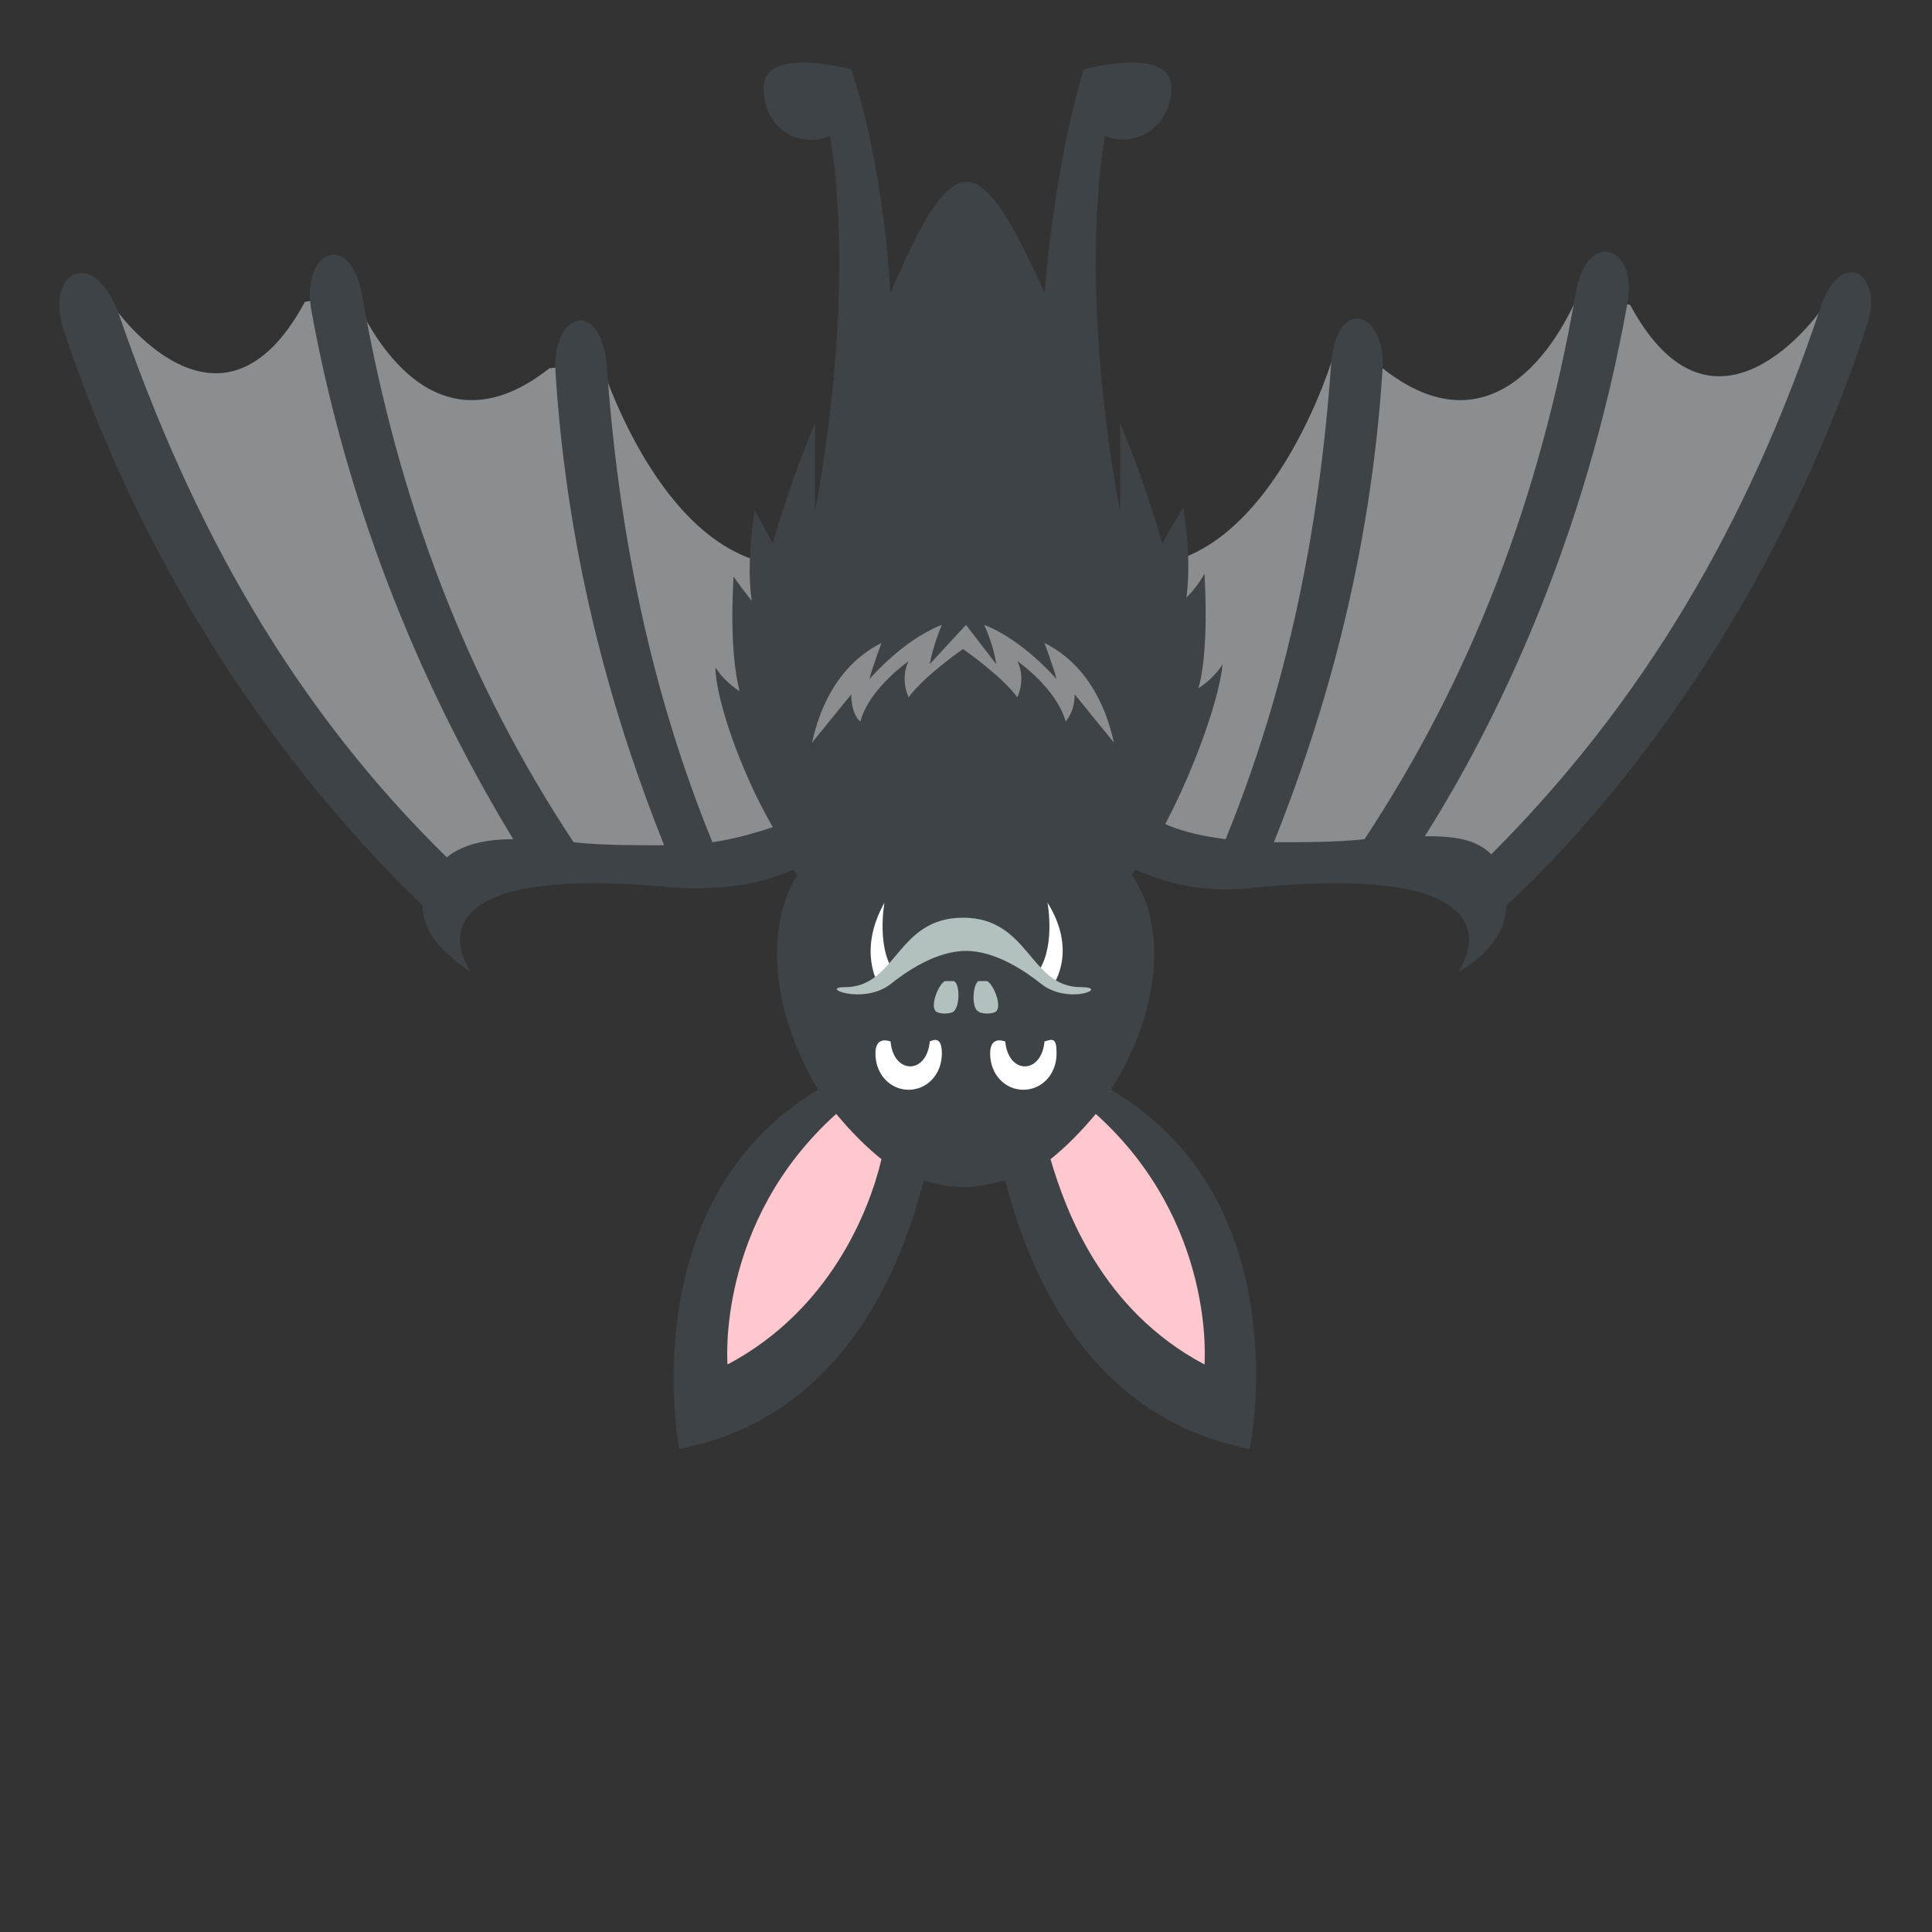 <svg xmlns="http://www.w3.org/2000/svg" viewBox="0 0 64 64"><rect x="0" y="0" width="64" height="64" fill="#333333" stroke="none"/><path fill="#8a8e91" d="M28.2 18.3c-5.6 2.5-8.3-6.3-8.3-6.3l-1.7.2c-4.3 3.4-6.5-2.5-6.5-2.5l-1.6.3c-2.8 5.2-6.3.2-6.3.2 1.7 10.2 11.4 20.3 11.4 20.3 1.7-3.9 7.3 0 11.8-2.6l1.2-9.6m7.6 0c5.6 2.5 8.3-6.3 8.3-6.3l1.7.2c4.3 3.4 6.5-2.5 6.5-2.5l1.7.4c2.8 5.2 6.3.2 6.3.2-1.7 10.2-11.4 20.3-11.4 20.3-1.7-3.9-7.3 0-11.8-2.6l-1.3-9.7"/><path fill="#3e4347" d="M60.3 10.2c-2.4 7.2-5.9 13.1-10.9 18.1-.5-.5-1.2-.6-2.2-.6 2.4-3.8 5.3-9.8 6.7-17.6.4-1.9-1.3-2.6-1.7-.4-1.2 6.9-3.5 12.8-7 18.1-.9.1-2 .1-3 .1 1.6-4 3.2-9.3 3.6-15.7.1-1.9-1.5-2.4-1.7-.2-.4 5.7-1.5 10.9-3.5 15.8-.7-.1-1.3-.2-2-.5 1-1.9 1.8-4.2 1.9-5.3 0 0-.2.4-.8.8.2-.7.3-2 .2-3.8 0 0-.2.4-.6.8.1-.7.1-1.7-.1-3l-.7 1.2c-.4-1.4-.9-2.8-1.4-4v2.9s-1.4-6.8-.5-12.4c.9.4 2.2-.2 2.2-1.6 0-1.4-2.9-.6-2.9-.6S35 5 34.6 9.7c-2.2-4.9-3-4.9-5.1 0-.3-4.7-1.3-7.4-1.3-7.4s-2.9-.8-2.9.6c0 1.5 1.3 2 2.2 1.6.9 5.6-.5 12.4-.5 12.4V14c-.5 1.2-1 2.6-1.4 4l-.6-1.1c-.2 1.3-.2 2.3-.1 3-.4-.5-.6-.8-.6-.8-.1 1.8 0 3 .2 3.8-.6-.4-.8-.8-.8-.8 0 1 .8 3.4 1.9 5.3-.6.2-1.3.4-2 .5-2-4.9-3.1-10.1-3.5-15.8-.2-2.2-1.8-1.8-1.7.2.4 6.4 2 11.7 3.6 15.7-1.1 0-2.1 0-3-.1-3.5-5.3-5.8-11.2-7-18.1-.4-2.2-2-1.5-1.7.4C11.7 18 14.7 24 17 27.8c-1 0-1.7.2-2.2.6-5-4.9-8.4-10.8-10.9-18.1-.9-2.2-2.4-1.2-1.8.6C5.5 21.2 11.5 27.6 14 30c0 .9.7 1.6 1.6 2.2 0 0-2.7-3.7 6.7-2.8 1.6.1 2.9-.1 4-.6 0 .1.1.1.1.2-1.1 1.8-.8 4.6.7 7.1-6.2 3.7-4.6 11.9-4.6 11.9 5.1-1 7.2-5.4 8.1-8.9 1 .3 1.6.3 2.7 0 .9 3.5 3 7.9 8.1 8.9 0 0 1.7-8.2-4.6-11.9 1.6-2.5 1.9-5.4.7-7.1 0-.1.1-.1.1-.2 1.1.5 2.4.8 4 .6 9.4-.9 6.7 2.8 6.7 2.8.9-.5 1.6-1.3 1.6-2.2 2.6-2.4 8.5-8.8 11.9-19.1.7-1.8-.8-2.8-1.5-.7"/><path fill="#fff" d="M34.9 32.6s.8-1.1-.2-2.7c0 0 .3 1.6-.4 2.4l.6.3m-5.8 0s-.7-1.1.2-2.7c0 0-.3 1.6.4 2.4l-.6.3"/><g fill="#b2c1c0"><path d="M29.5 32.6c.5-.4 1.5-1.1 2.5-1.1s2 .7 2.5 1.1c.9.7 2.3.1 1.3.1-1.7 0-1.7-2.3-3.9-2.3s-2.2 2.3-3.9 2.3c-.9 0 .6.6 1.5-.1"/><path d="M33 33.5c.2-.2-.1-.9-.3-1h-.3c-.2.2-.2.9 0 1 .1.1.5.1.6 0m-2 0c.1.1.5.1.6 0 .2-.2.2-.9 0-1h-.3c-.2.1-.5.8-.3 1"/></g><path fill="#fff" d="M34.6 34.5c-.1 1.1-1.2 1.1-1.3 0-.3-.1-.5 0-.5.4 0 .7.5 1.2 1.1 1.2s1.1-.5 1.1-1.2c0-.5-.1-.5-.4-.4m-3.8 0c-.1 1.1-1.2 1.1-1.3 0-.3-.1-.5 0-.5.4 0 .7.5 1.2 1.1 1.2.6 0 1.1-.5 1.1-1.2 0-.5-.2-.5-.4-.4"/><path fill="#ffc7ce" d="M27.7 36.9c-4 3.6-3.6 8.3-3.6 8.3 3.4-1.8 4.7-5.1 5.1-6.8-.5-.4-1-.9-1.5-1.5m8.6 0c-.5.6-1 1.1-1.5 1.5.5 1.7 1.7 5 5.1 6.8 0 0 .4-4.7-3.6-8.3"/><path fill="#8a8e91" d="M28.2 23c0 .7.3.9.3.9.3-1.1 1.6-2 1.6-2-.3.6 0 1.2 0 1.2.5-.7 1.8-1.6 1.8-1.6s1.3.9 1.8 1.6c0 0 .3-.6 0-1.2 0 0 1.3.9 1.6 2 0 0 .3-.3.3-.9l1.3 1.6c-.4-1.8-1.3-2.8-2.3-3.3 0 0 .3.8.4 1.2 0 0-1.1-1.3-2.4-1.8 0 0 .3.6.4 1.3l-1-1.3-1.2 1.3c.1-.6.4-1.3.4-1.3-1.3.5-2.4 1.8-2.4 1.8.1-.4.4-1.2.4-1.2-1 .5-1.9 1.5-2.3 3.3l1.3-1.6"/></svg>